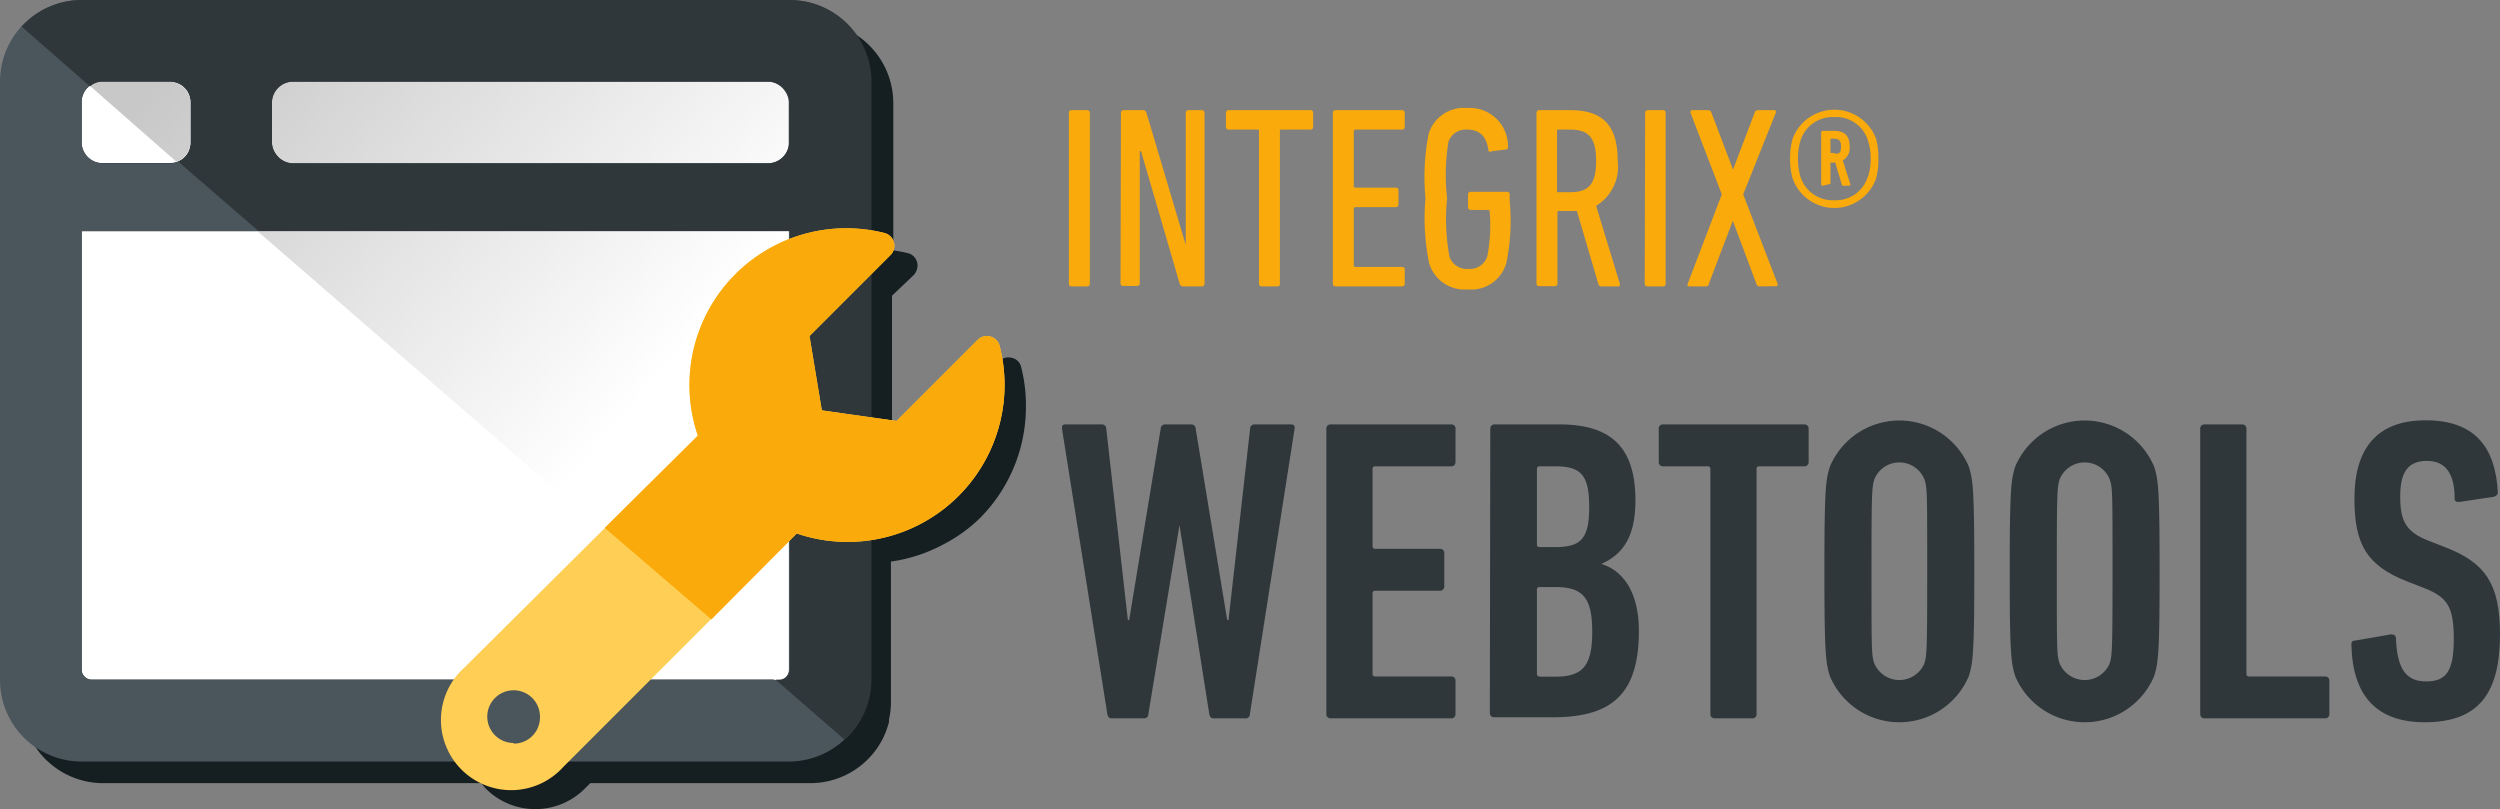 <svg xmlns="http://www.w3.org/2000/svg" xmlns:xlink="http://www.w3.org/1999/xlink" viewBox="0 0 115.75 37.46"><rect x="0" y="0" width="115.75" height="37.46" fill="#808080" stroke="none"/><defs><style>.cls-1{fill:#faaa0a;}.cls-2{fill:#2f373a;}.cls-3{fill:#151e21;}.cls-4{fill:#fff;}.cls-5{fill:#4a555c;}.cls-6{fill:url(#Dégradé_sans_nom_7);}.cls-7{fill:url(#Dégradé_sans_nom_7-2);}.cls-8{fill:url(#Dégradé_sans_nom_7-3);}.cls-9{fill:#ffce54;}.cls-10{fill:none;}</style><linearGradient id="Dégradé_sans_nom_7" x1="33.83" y1="13.64" x2="13.78" y2="-3.6" gradientUnits="userSpaceOnUse"><stop offset="0" stop-color="#fff"/><stop offset="1" stop-color="#c8c8c8"/></linearGradient><linearGradient id="Dégradé_sans_nom_7-2" x1="26.9" y1="21.7" x2="6.85" y2="4.46" xlink:href="#Dégradé_sans_nom_7"/><linearGradient id="Dégradé_sans_nom_7-3" x1="31.15" y1="16.76" x2="11.1" y2="-0.48" xlink:href="#Dégradé_sans_nom_7"/></defs><g id="Calque_2" data-name="Calque 2"><g id="Couleur"><path class="cls-1" d="M49.49,5.22a.11.11,0,0,1,.12-.12h.73a.12.12,0,0,1,.12.12v7.92a.12.12,0,0,1-.12.12h-.73a.11.11,0,0,1-.12-.12Z"/><path class="cls-1" d="M51.9,5.22A.12.12,0,0,1,52,5.1h.9a.17.17,0,0,1,.18.12l1.82,6.12h0V5.22a.12.12,0,0,1,.12-.12h.63a.12.12,0,0,1,.12.12v7.92a.12.12,0,0,1-.12.12h-.85a.17.17,0,0,1-.18-.12L52.83,7h-.06v6.12a.12.12,0,0,1-.12.12H52a.12.12,0,0,1-.12-.12Z"/><path class="cls-1" d="M58.41,13.26a.12.12,0,0,1-.12-.12V6.07c0-.05,0-.07-.07-.07H56.88a.12.12,0,0,1-.12-.12V5.22a.12.12,0,0,1,.12-.12h3.8a.12.12,0,0,1,.12.12v.66a.12.12,0,0,1-.12.12H59.34c-.05,0-.08,0-.08.07v7.07a.11.11,0,0,1-.12.12Z"/><path class="cls-1" d="M61.71,5.22a.12.12,0,0,1,.12-.12h3.09a.12.12,0,0,1,.12.12v.66a.12.12,0,0,1-.12.12H62.76s-.08,0-.08.07V8.61a.07.07,0,0,0,.08.08h1.87a.11.11,0,0,1,.12.12v.66a.12.12,0,0,1-.12.12H62.76s-.08,0-.08.07v2.62a.07.07,0,0,0,.08.08h2.16a.11.11,0,0,1,.12.12v.66a.12.12,0,0,1-.12.12H61.83a.12.12,0,0,1-.12-.12Z"/><path class="cls-1" d="M66,9.18a10.39,10.39,0,0,1,.15-3A1.71,1.71,0,0,1,67.93,5a1.77,1.77,0,0,1,1.89,1.78c0,.07,0,.13-.08.14L69.07,7A.11.11,0,0,1,68.92,7c-.08-.67-.39-1-1-1a.84.84,0,0,0-.86.58A9.65,9.65,0,0,0,67,9.18a9.65,9.65,0,0,0,.11,2.7.84.84,0,0,0,.87.57.85.85,0,0,0,.88-.57,7.43,7.43,0,0,0,.11-2.09s0-.07-.08-.07h-.8a.12.12,0,0,1-.12-.12V9a.12.12,0,0,1,.12-.12h1.69a.12.12,0,0,1,.12.12v.35a9.44,9.44,0,0,1-.16,2.84,1.69,1.69,0,0,1-1.78,1.21,1.71,1.71,0,0,1-1.79-1.21A10.34,10.34,0,0,1,66,9.18Z"/><path class="cls-1" d="M74.14,13.26a.13.13,0,0,1-.13-.09l-1-3.4h-.83a.06.06,0,0,0-.07.07v3.29a.12.12,0,0,1-.12.12h-.73a.12.12,0,0,1-.12-.12V5.22a.12.12,0,0,1,.12-.12h1.43c1.44,0,2.21.62,2.21,2.35a2.12,2.12,0,0,1-1,2.08L75,13.14c0,.06,0,.12-.06.12ZM73.9,7.45c0-1.1-.36-1.45-1.22-1.45h-.52a.06.06,0,0,0-.07.07V8.83a.06.06,0,0,0,.07.07h.52C73.52,8.9,73.9,8.57,73.9,7.45Z"/><path class="cls-1" d="M76.17,5.22a.12.12,0,0,1,.12-.12H77a.11.11,0,0,1,.12.12v7.92a.11.11,0,0,1-.12.12h-.73a.12.12,0,0,1-.12-.12Z"/><path class="cls-1" d="M81.46,13.26a.15.15,0,0,1-.14-.12l-1.09-2.92h0l-1.11,2.92c0,.07-.06.12-.13.12h-.77c-.07,0-.1,0-.08-.12L79.72,9,78.27,5.22a.09.09,0,0,1,.09-.12h.74a.15.15,0,0,1,.14.12l1,2.63h0l1-2.63a.15.15,0,0,1,.14-.12h.76a.08.08,0,0,1,.08.12L80.71,9l1.59,4.13a.08.08,0,0,1-.08.12Z"/><path class="cls-1" d="M83,8.27a3.21,3.21,0,0,1-.12-.93A3.3,3.3,0,0,1,83,6.42a2.06,2.06,0,0,1,3.86,0,3.37,3.37,0,0,1,.11.92,3.29,3.29,0,0,1-.11.93,2.05,2.05,0,0,1-3.86,0Zm3.49-.09a2.63,2.63,0,0,0,.12-.84,2.58,2.58,0,0,0-.12-.82,1.54,1.54,0,0,0-1.56-1.1,1.56,1.56,0,0,0-1.57,1.1,2.64,2.64,0,0,0-.11.82,2.69,2.69,0,0,0,.11.84,1.56,1.56,0,0,0,1.57,1.09A1.54,1.54,0,0,0,86.48,8.18ZM84.4,8.6a.07.07,0,0,1-.08-.08V6.14a.07.07,0,0,1,.08-.08h.52c.48,0,.72.22.72.73a.67.67,0,0,1-.32.64l.35,1.09c0,.06,0,.08-.07.08h-.24c-.06,0-.08,0-.09-.08l-.3-1a.75.75,0,0,1-.22,0s0,0,0,0v.93c0,.06,0,.08-.08.08Zm.84-1.81c0-.29-.1-.37-.36-.37h-.13s0,0,0,0v.66s0,0,0,0h.13C85.14,7.17,85.24,7.09,85.24,6.79Z"/><path class="cls-2" d="M56.19,33.26c-.12,0-.18-.08-.2-.2l-1.38-8.75h0l-1.44,8.75c0,.12-.08.2-.2.2h-1.5c-.12,0-.18-.08-.2-.2l-2.1-13.21c0-.12,0-.2.18-.2H51a.2.2,0,0,1,.22.2l1,8.86h.06l1.46-8.86a.2.2,0,0,1,.22-.2h1.18a.2.2,0,0,1,.22.2l1.46,8.86h.06l1-8.86a.2.2,0,0,1,.22-.2h1.66c.16,0,.2.08.18.2L57.87,33.06c0,.12-.08.2-.2.2Z"/><path class="cls-2" d="M61.41,19.85a.19.19,0,0,1,.2-.2h5.58a.19.19,0,0,1,.2.2v1.54a.19.19,0,0,1-.2.2H63.67a.11.11,0,0,0-.12.12v3.58a.11.11,0,0,0,.12.12h3a.19.19,0,0,1,.2.2v1.54a.19.19,0,0,1-.2.2h-3a.11.11,0,0,0-.12.12V31.2a.11.11,0,0,0,.12.12h3.52a.19.19,0,0,1,.2.2v1.54a.19.19,0,0,1-.2.2H61.61a.19.19,0,0,1-.2-.2Z"/><path class="cls-2" d="M69,19.85a.19.19,0,0,1,.2-.2h3c2.44,0,3.52,1.1,3.52,3.52,0,1.68-.58,2.5-1.58,2.94v0c1,.3,1.74,1.3,1.74,3.1,0,3-1.32,4-4,4h-2.7a.19.19,0,0,1-.2-.2Zm3,5.48c1.18,0,1.58-.36,1.58-1.86s-.4-1.88-1.58-1.88h-.72a.11.11,0,0,0-.12.12v3.5a.11.11,0,0,0,.12.12Zm-.72,6H72c1.28,0,1.72-.49,1.72-2.08s-.44-2.07-1.72-2.07h-.72a.11.11,0,0,0-.12.12V31.2A.11.11,0,0,0,71.29,31.32Z"/><path class="cls-2" d="M79.39,33.26a.19.19,0,0,1-.2-.2V21.71a.11.11,0,0,0-.12-.12H77a.19.19,0,0,1-.2-.2V19.85a.19.19,0,0,1,.2-.2h6.54a.19.19,0,0,1,.2.2v1.54a.19.19,0,0,1-.2.2H81.45a.11.11,0,0,0-.12.12V33.06a.19.19,0,0,1-.2.2Z"/><path class="cls-2" d="M84.73,31.32c-.2-.61-.26-1.08-.26-4.87s.06-4.26.26-4.86a3.49,3.49,0,0,1,6.42,0c.2.6.26,1.08.26,4.86s-.06,4.26-.26,4.87a3.49,3.49,0,0,1-6.42,0Zm4.36-.58c.12-.38.14-.54.14-4.29s0-3.9-.14-4.28a1.25,1.25,0,0,0-2.3,0c-.12.38-.14.54-.14,4.28s0,3.91.14,4.29a1.26,1.26,0,0,0,2.3,0Z"/><path class="cls-2" d="M93.31,31.32c-.2-.61-.26-1.08-.26-4.87s.06-4.26.26-4.86a3.49,3.49,0,0,1,6.42,0c.2.6.26,1.08.26,4.86s-.06,4.26-.26,4.87a3.49,3.49,0,0,1-6.42,0Zm4.36-.58c.12-.38.14-.54.14-4.29s0-3.9-.14-4.28a1.25,1.25,0,0,0-2.3,0c-.12.38-.14.54-.14,4.28s0,3.91.14,4.29a1.26,1.26,0,0,0,2.3,0Z"/><path class="cls-2" d="M101.87,19.85a.19.19,0,0,1,.2-.2h1.74a.19.19,0,0,1,.2.2V31.2a.11.11,0,0,0,.12.12h3.52a.19.19,0,0,1,.2.2v1.54a.19.19,0,0,1-.2.2h-5.58a.19.19,0,0,1-.2-.2Z"/><path class="cls-2" d="M112.27,33.44c-2.2,0-3.34-1.18-3.4-3.57,0-.12,0-.2.16-.21l1.68-.29c.14,0,.22.06.22.18.06,1.44.48,2,1.4,2s1.28-.46,1.28-1.95-.28-1.94-1.34-2.36l-.82-.32c-1.88-.74-2.44-1.72-2.44-3.84,0-2.34,1.06-3.62,3.3-3.62s3.22,1.2,3.34,3.32c0,.12-.06.18-.18.22l-1.6.24c-.12,0-.22,0-.22-.16,0-1.12-.4-1.74-1.28-1.74s-1.24.52-1.24,1.64.24,1.64,1.32,2.06l.82.32c1.78.7,2.48,1.66,2.48,4C115.75,32,114.85,33.44,112.27,33.44Z"/><path class="cls-3" d="M47.28,17a.56.56,0,0,0-.42-.43.62.62,0,0,0-.6.15l-3.77,3.77-1.19-.2V13.69l1-.95a.65.65,0,0,0,.16-.29.55.55,0,0,0,0-.31.57.57,0,0,0-.44-.42c-.22-.06-.44-.09-.66-.13V4.78A3.78,3.78,0,0,0,37.52,1H4.78A3.42,3.42,0,0,0,4,1.09a.53.53,0,0,0-.12,0,4.65,4.65,0,0,0-.63.21l0,0A3.76,3.76,0,0,0,1,4.78v27.7a3.78,3.78,0,0,0,3.78,3.78h17.5c.07.08.13.17.21.25a3.24,3.24,0,0,0,4.59,0l.25-.25H37.52a3.76,3.76,0,0,0,3.42-2.2.08.08,0,0,0,0,0,4.26,4.26,0,0,0,.22-.63l0-.12a3.42,3.42,0,0,0,.09-.79V26a7.19,7.19,0,0,0,2.4-.78A7.05,7.05,0,0,0,45.36,24a7.31,7.31,0,0,0,2.14-5.1A7.13,7.13,0,0,0,47.28,17Z"/><path class="cls-4" d="M4.72,3.78H7.87a.95.95,0,0,1,.95.95V6.61a.94.94,0,0,1-.94.94H4.72a.94.94,0,0,1-.94-.94V4.72A.94.94,0,0,1,4.72,3.78Z"/><path class="cls-4" d="M3.78,31a.47.47,0,0,0,.47.47h31.8a.47.47,0,0,0,.47-.47V10.7H3.78Z"/><path class="cls-5" d="M36.52,0H3.78A3.78,3.78,0,0,0,0,3.78v27.7a3.78,3.78,0,0,0,3.78,3.78H36.52a3.78,3.78,0,0,0,3.78-3.78V3.78A3.78,3.78,0,0,0,36.52,0ZM3.78,4.72a.94.94,0,0,1,.94-.94H7.87a1,1,0,0,1,1,.94V6.61a1,1,0,0,1-1,.95H4.72a1,1,0,0,1-.94-.95ZM36.52,31a.47.47,0,0,1-.47.47H4.25A.47.47,0,0,1,3.78,31V10.7H36.52Zm0-24.4a1,1,0,0,1-1,.95h-22a1,1,0,0,1-.95-.95V4.72a1,1,0,0,1,.95-.94h22a1,1,0,0,1,1,.94Z"/><rect class="cls-6" x="12.59" y="3.78" width="23.93" height="3.78" rx="0.94"/><path class="cls-7" d="M8.82,6.61V4.72a1,1,0,0,0-1-.94H4.72a.9.9,0,0,0-.55.2l4,3.51A1,1,0,0,0,8.82,6.61Z"/><path class="cls-8" d="M36.52,31V10.7H11.92L35.86,31.48h.19A.47.47,0,0,0,36.52,31Z"/><path class="cls-2" d="M4.72,3.78H7.87a1,1,0,0,1,1,.94V6.61a1,1,0,0,1-.61.88l3.71,3.21h24.6V31a.47.47,0,0,1-.47.47h-.19l3.2,2.78a3.75,3.75,0,0,0,1.24-2.78V3.78A3.78,3.78,0,0,0,36.52,0H3.78A3.78,3.78,0,0,0,1,1.23L4.17,4A.9.9,0,0,1,4.72,3.78Zm7.87.94a1,1,0,0,1,.95-.94h22a1,1,0,0,1,1,.94V6.61a1,1,0,0,1-1,.95h-22a1,1,0,0,1-.95-.95Z"/><path class="cls-9" d="M46.28,16a.61.61,0,0,0-1-.28l-3.77,3.77L38.05,19l-.57-3.44,3.77-3.77a.61.61,0,0,0-.29-1,7.26,7.26,0,0,0-8.65,9.38L21.49,30.92a3.25,3.25,0,1,0,4.59,4.59L36.89,24.7A7.27,7.27,0,0,0,46.28,16Zm-22.5,18.4A1.22,1.22,0,1,1,25,33.22,1.21,1.21,0,0,1,23.78,34.43Z"/><circle class="cls-10" cx="23.78" cy="33.22" r="1.22"/><path class="cls-1" d="M36.89,24.7A7.27,7.27,0,0,0,46.28,16a.61.61,0,0,0-1-.28l-3.77,3.77L38.05,19l-.57-3.44,3.77-3.77a.61.61,0,0,0-.29-1,7.26,7.26,0,0,0-8.65,9.38L28,24.44l4.94,4.24Z"/></g></g></svg>